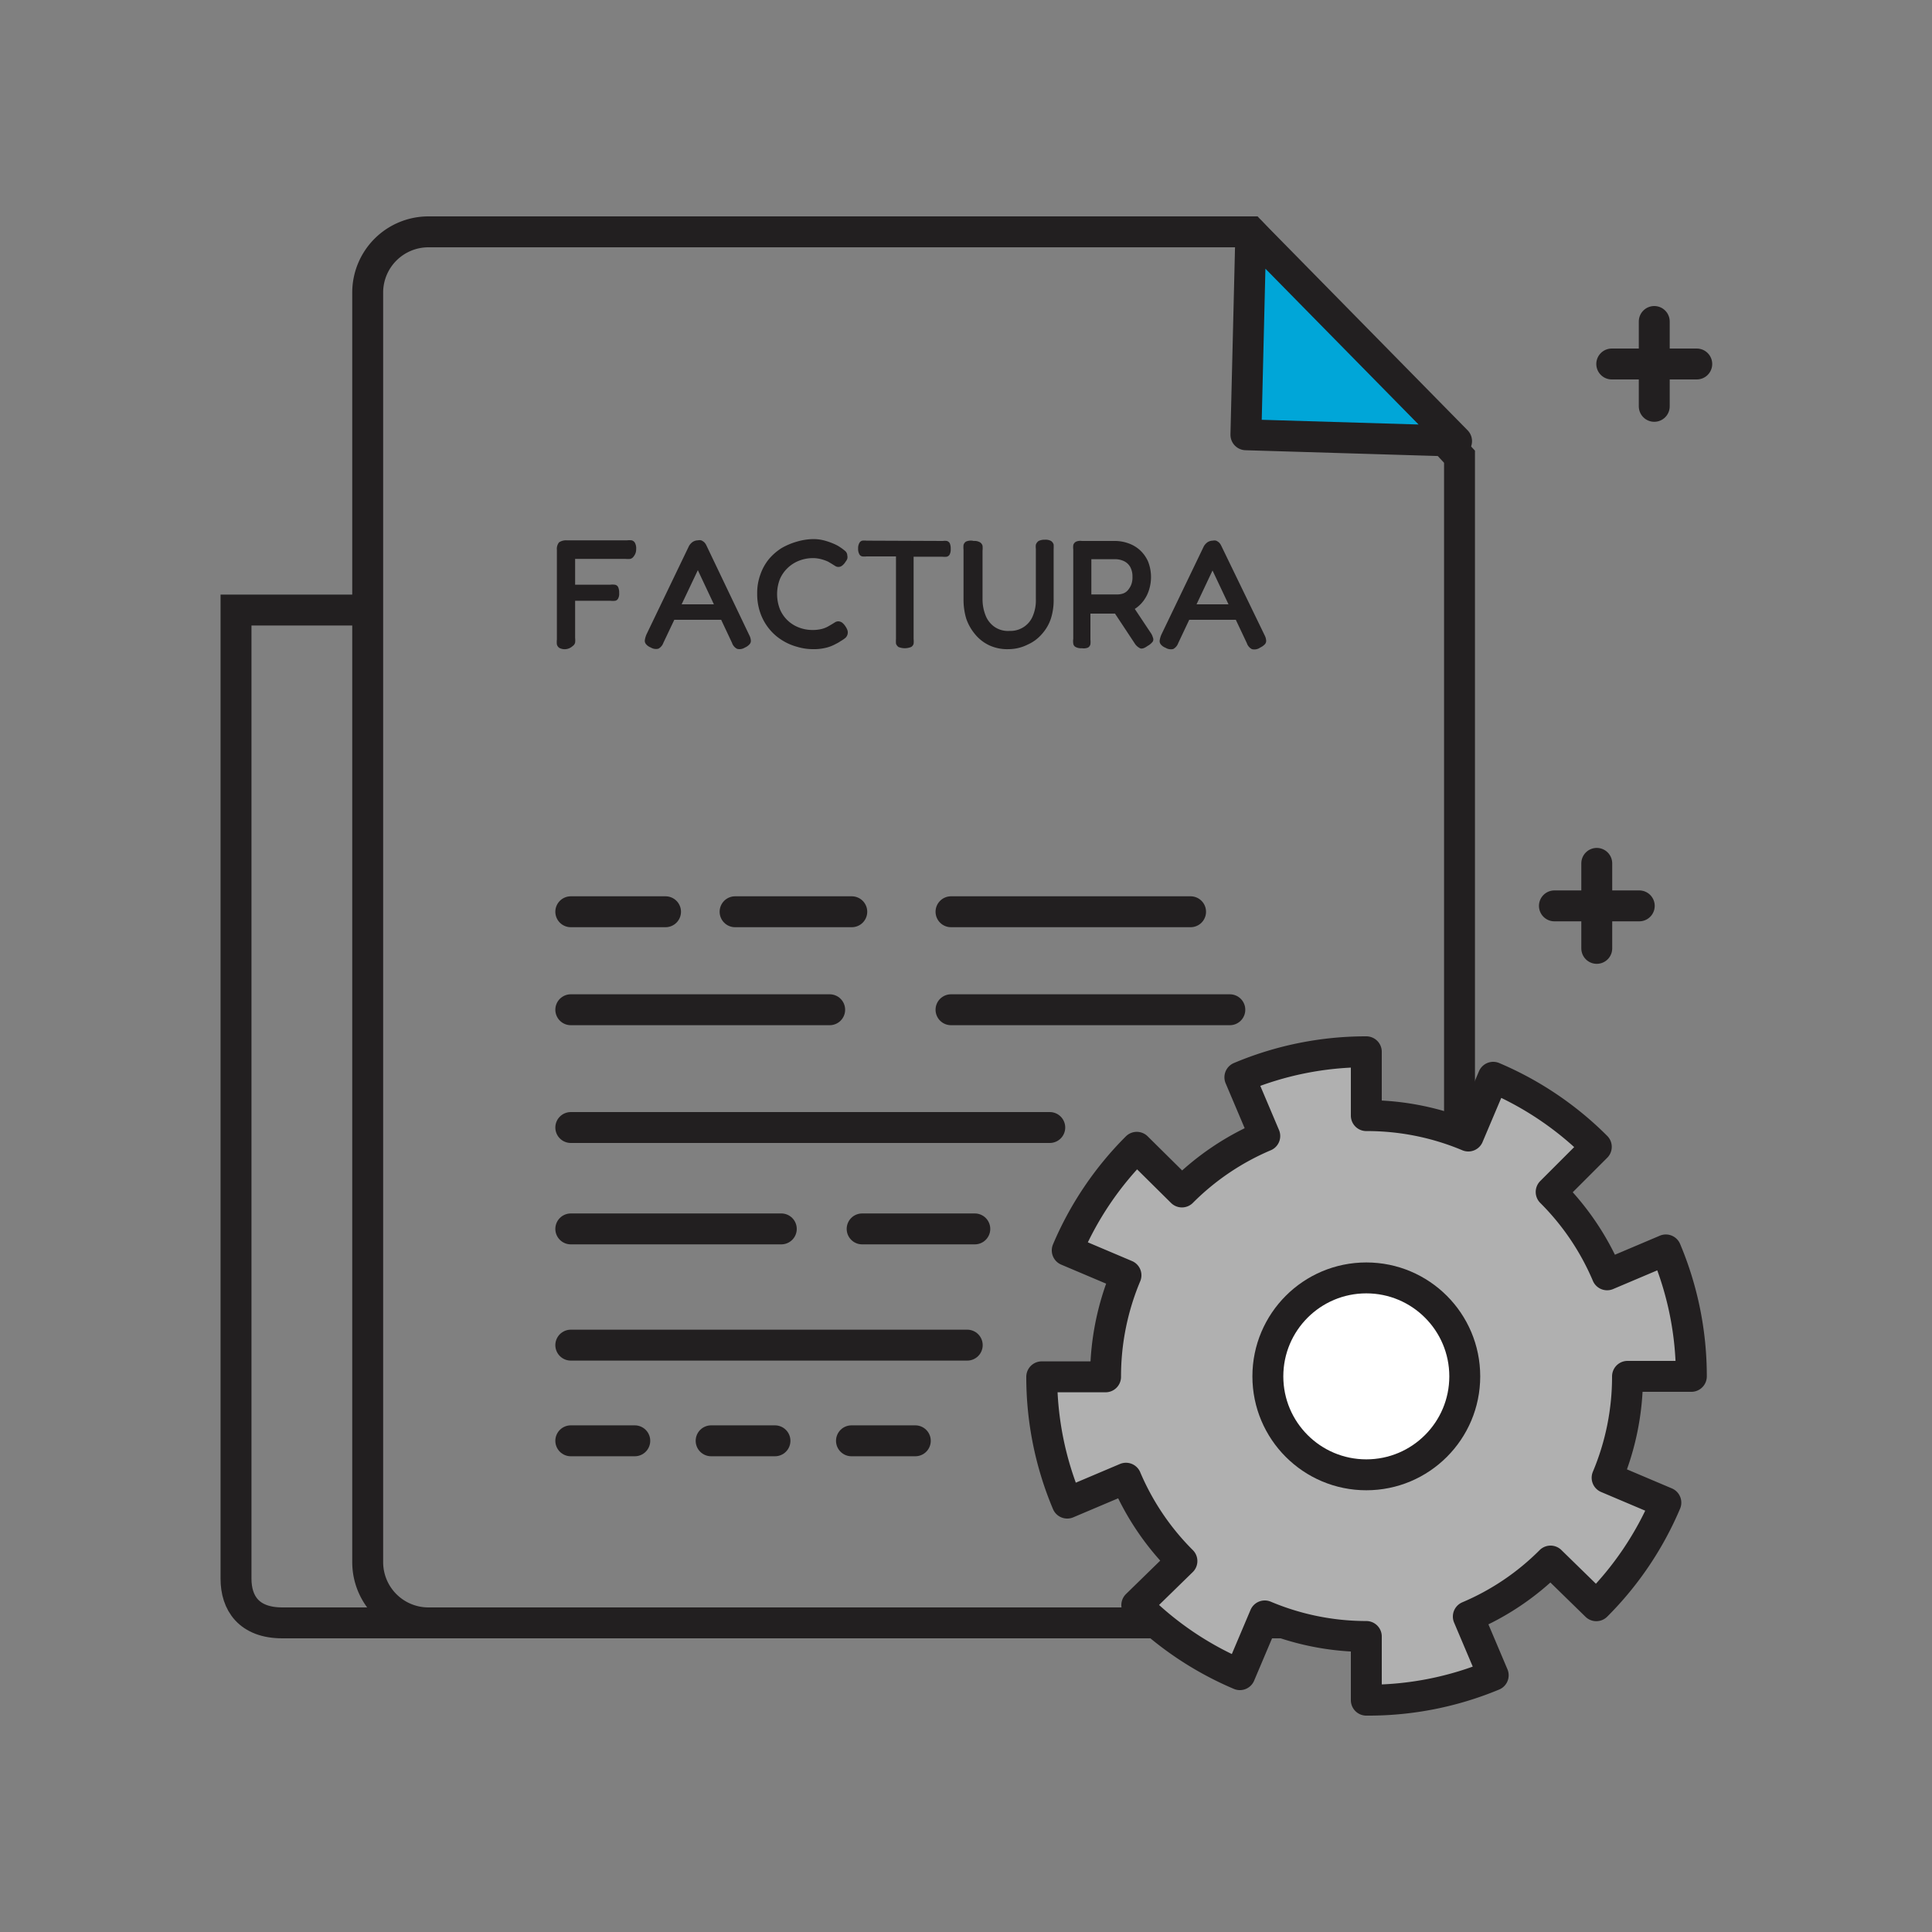 <svg xmlns="http://www.w3.org/2000/svg" width="125" height="125" viewBox="0 0 125 125"><rect x="0" y="0" width="125" height="125" fill="#808080" stroke="none"/><defs><style>.a,.e{fill:none;}.a,.b,.c,.d,.e{stroke:#221f20;stroke-width:2px;}.a{stroke-miterlimit:10;}.b{fill:#00a6d8;}.b,.c,.d,.e{stroke-linejoin:round;}.c{fill:#b0b0b0;}.d{fill:#fff;}.e{stroke-linecap:round;}.f{fill:#221f20;}</style></defs><path class="a" d="M90.5,105H27.73a3.93,3.93,0,0,1-3.94-3.93V18.89A3.93,3.93,0,0,1,27.73,15h53.2l13.5,14.55V101.1A3.93,3.93,0,0,1,90.5,105Z"/><path class="a" d="M29.19,105H18.27c-2.17,0-3-1.28-3-2.86V39.47h8.57"/><polygon class="b" points="80.93 15 80.61 28.13 94.24 28.54 80.93 15"/><path class="c" d="M76.47,77.12a16.85,16.85,0,0,1,5.36-3.62l-1.61-3.8a21,21,0,0,1,8.18-1.65v4.13A16.89,16.89,0,0,1,95,73.5l1.61-3.8a21,21,0,0,1,6.67,4.5l-2.92,2.92a16.85,16.85,0,0,1,3.62,5.36l3.8-1.61a21,21,0,0,1,1.65,8.18h-4.13a16.85,16.85,0,0,1-1.32,6.56l3.8,1.61a21,21,0,0,1-4.5,6.67L100.32,101A16.69,16.69,0,0,1,95,104.59l1.61,3.8A21,21,0,0,1,88.4,110v-4.12a16.91,16.91,0,0,1-6.57-1.33l-1.61,3.8a21,21,0,0,1-6.67-4.5L76.47,101a16.85,16.85,0,0,1-3.62-5.36l-3.8,1.61a21,21,0,0,1-1.65-8.17h4.13a16.9,16.9,0,0,1,1.32-6.57l-3.8-1.61a21,21,0,0,1,4.5-6.67Z"/><circle class="d" cx="88.4" cy="89.05" r="6.37"/><line class="e" x1="103.31" y1="55.86" x2="103.31" y2="61.36"/><line class="e" x1="100.57" y1="58.61" x2="106.06" y2="58.61"/><line class="e" x1="107.03" y1="20.8" x2="107.03" y2="26.29"/><line class="e" x1="104.28" y1="23.55" x2="109.78" y2="23.55"/><line class="e" x1="36.93" y1="58.99" x2="43.06" y2="58.99"/><line class="e" x1="47.56" y1="58.99" x2="55.11" y2="58.99"/><line class="e" x1="61.53" y1="58.99" x2="77.03" y2="58.99"/><line class="e" x1="36.93" y1="65.33" x2="53.68" y2="65.33"/><line class="e" x1="61.53" y1="65.33" x2="79.57" y2="65.33"/><line class="e" x1="36.93" y1="72.95" x2="67.92" y2="72.95"/><line class="e" x1="36.93" y1="79.51" x2="50.55" y2="79.51"/><line class="e" x1="55.78" y1="79.51" x2="63.07" y2="79.51"/><line class="e" x1="36.93" y1="87.03" x2="62.58" y2="87.03"/><line class="e" x1="36.93" y1="93.22" x2="41.07" y2="93.22"/><line class="e" x1="46.01" y1="93.22" x2="50.14" y2="93.22"/><line class="e" x1="55.09" y1="93.22" x2="59.22" y2="93.22"/><path class="f" d="M36.61,42a.74.74,0,0,1-.42-.08.38.38,0,0,1-.16-.23,1.37,1.37,0,0,1,0-.31V35.57a.67.67,0,0,1,.14-.48.81.81,0,0,1,.5-.13h3.89a1.37,1.37,0,0,1,.31,0,.34.34,0,0,1,.21.16.78.78,0,0,1,.08.42A.72.72,0,0,1,41,36a.38.38,0,0,1-.22.16,1.58,1.58,0,0,1-.32,0H37.21v1.67h2.27a1.19,1.19,0,0,1,.29,0A.28.28,0,0,1,40,38a.86.86,0,0,1,.06.37.65.65,0,0,1-.07.36.27.27,0,0,1-.19.14,1.35,1.35,0,0,1-.31,0H37.21v2.4a1.42,1.42,0,0,1,0,.31.38.38,0,0,1-.16.22A.76.76,0,0,1,36.61,42Z"/><path class="f" d="M48.48,41.1a.85.85,0,0,1,.1.34.32.32,0,0,1-.09.25.86.86,0,0,1-.3.21.64.64,0,0,1-.5.08.67.67,0,0,1-.33-.39l-2.21-4.7-2.23,4.7a.7.7,0,0,1-.32.38.65.65,0,0,1-.5-.08.72.72,0,0,1-.3-.21.34.34,0,0,1-.08-.26,1.51,1.51,0,0,1,.11-.38l2.75-5.72a.85.85,0,0,1,.24-.26.64.64,0,0,1,.33-.1.51.51,0,0,1,.22,0,.76.76,0,0,1,.19.12.72.72,0,0,1,.14.2Zm-5.12-1,.49-1h2.6l.47,1Z"/><path class="f" d="M52.58,42a3.5,3.5,0,0,1-1-.15,3.55,3.55,0,0,1-1-.44,3.31,3.31,0,0,1-.82-.73,3.41,3.41,0,0,1-.56-1,3.66,3.66,0,0,1-.21-1.28,3.47,3.47,0,0,1,.21-1.24,3.25,3.25,0,0,1,.56-1,3.58,3.58,0,0,1,.81-.7,4.38,4.38,0,0,1,1-.42,3.93,3.93,0,0,1,1-.16,2.77,2.77,0,0,1,.87.12,4.43,4.43,0,0,1,.61.23,2.33,2.33,0,0,1,.3.17,3.55,3.55,0,0,1,.31.23.4.4,0,0,1,.16.31.46.46,0,0,1,0,.21.62.62,0,0,1-.11.19.86.86,0,0,1-.23.26.38.38,0,0,1-.24.08.36.36,0,0,1-.2-.06l-.24-.15-.22-.13a2.61,2.61,0,0,0-.41-.15,2.12,2.12,0,0,0-.62-.08,2.44,2.44,0,0,0-.83.16,2.24,2.24,0,0,0-1.25,1.17,2.7,2.7,0,0,0,0,2,2.16,2.16,0,0,0,.52.73,2.19,2.19,0,0,0,.73.44,2.43,2.43,0,0,0,.83.15,2.49,2.49,0,0,0,.59-.06,1.68,1.68,0,0,0,.42-.16l.26-.15.21-.13a.42.42,0,0,1,.21-.06.46.46,0,0,1,.24.08,1,1,0,0,1,.23.26,1.08,1.08,0,0,1,.11.21.48.48,0,0,1-.12.52,2.11,2.11,0,0,1-.31.21,2,2,0,0,1-.31.18,2.48,2.48,0,0,1-.6.24A3.26,3.26,0,0,1,52.58,42Z"/><path class="f" d="M61,35a1,1,0,0,1,.26,0,.31.31,0,0,1,.19.15.86.86,0,0,1,.06.37.7.7,0,0,1-.07.36.29.29,0,0,1-.19.14,1.14,1.14,0,0,1-.28,0H59.11v5.32a1.42,1.42,0,0,1,0,.31.34.34,0,0,1-.16.21,1.09,1.09,0,0,1-.82,0,.44.44,0,0,1-.16-.22,2.69,2.69,0,0,1,0-.31V36H56.06a1.12,1.12,0,0,1-.27,0,.27.27,0,0,1-.19-.14.7.7,0,0,1-.08-.37.69.69,0,0,1,.08-.36.29.29,0,0,1,.19-.15,1.12,1.12,0,0,1,.27,0Z"/><path class="f" d="M65.27,42A2.77,2.77,0,0,1,64,41.75a2.64,2.64,0,0,1-.91-.71,3.18,3.18,0,0,1-.57-1,4.24,4.24,0,0,1-.18-1.25V35.57a1.55,1.55,0,0,1,0-.31.38.38,0,0,1,.16-.22A.79.79,0,0,1,63,35a.71.71,0,0,1,.41.09.38.38,0,0,1,.16.22,1.58,1.58,0,0,1,0,.32v3.17a2.8,2.8,0,0,0,.19,1,1.61,1.61,0,0,0,.56.74,1.54,1.54,0,0,0,1,.28,1.57,1.57,0,0,0,.91-.25,1.54,1.54,0,0,0,.59-.71,2.59,2.59,0,0,0,.2-1.09V35.51a1.1,1.1,0,0,1,0-.27A.48.48,0,0,1,67.2,35a.87.87,0,0,1,.41-.08A.71.71,0,0,1,68,35a.42.42,0,0,1,.17.23,2.69,2.69,0,0,1,0,.31v3.19A3.94,3.94,0,0,1,68,40a2.81,2.81,0,0,1-.57,1,2.6,2.6,0,0,1-.93.7A2.77,2.77,0,0,1,65.27,42Z"/><path class="f" d="M70,41.94a.76.76,0,0,1-.41-.08.29.29,0,0,1-.15-.22,1.06,1.06,0,0,1,0-.31V35.56a1.35,1.35,0,0,1,0-.29.36.36,0,0,1,.17-.22A.71.71,0,0,1,70,35h2.13a2.57,2.57,0,0,1,.87.15,2.18,2.18,0,0,1,.75.44,2.22,2.22,0,0,1,.53.74,2.75,2.75,0,0,1,.07,1.81,2.35,2.35,0,0,1-.35.71,2.14,2.14,0,0,1-.6.56,2,2,0,0,1-.85.29h-2v1.68a1.39,1.39,0,0,1,0,.3.33.33,0,0,1-.16.22A.74.74,0,0,1,70,41.94Zm.61-3.48H72.3a1.13,1.13,0,0,0,.36-.06.72.72,0,0,0,.31-.21,1.28,1.28,0,0,0,.22-.36,1.3,1.3,0,0,0,.08-.51,1.28,1.28,0,0,0-.13-.61.92.92,0,0,0-.39-.39,1.32,1.32,0,0,0-.62-.14H70.61Zm3.64,3.33c-.19.14-.35.2-.47.16a.84.84,0,0,1-.37-.33l-1.68-2.54,1.36-.18,1.33,2a1,1,0,0,1,.17.34.3.3,0,0,1,0,.26A1,1,0,0,1,74.25,41.79Z"/><path class="f" d="M81.82,41.1a.85.85,0,0,1,.1.34.32.32,0,0,1-.09.25,1,1,0,0,1-.3.21A.65.65,0,0,1,81,42a.67.67,0,0,1-.33-.39l-2.22-4.7-2.22,4.7a.7.7,0,0,1-.32.38.65.65,0,0,1-.5-.08.72.72,0,0,1-.3-.21.34.34,0,0,1-.08-.26,1.51,1.51,0,0,1,.11-.38l2.75-5.72a.85.85,0,0,1,.24-.26.64.64,0,0,1,.33-.1.51.51,0,0,1,.22,0,.76.76,0,0,1,.19.12.72.72,0,0,1,.14.2Zm-5.12-1,.49-1h2.6l.47,1Z"/></svg>